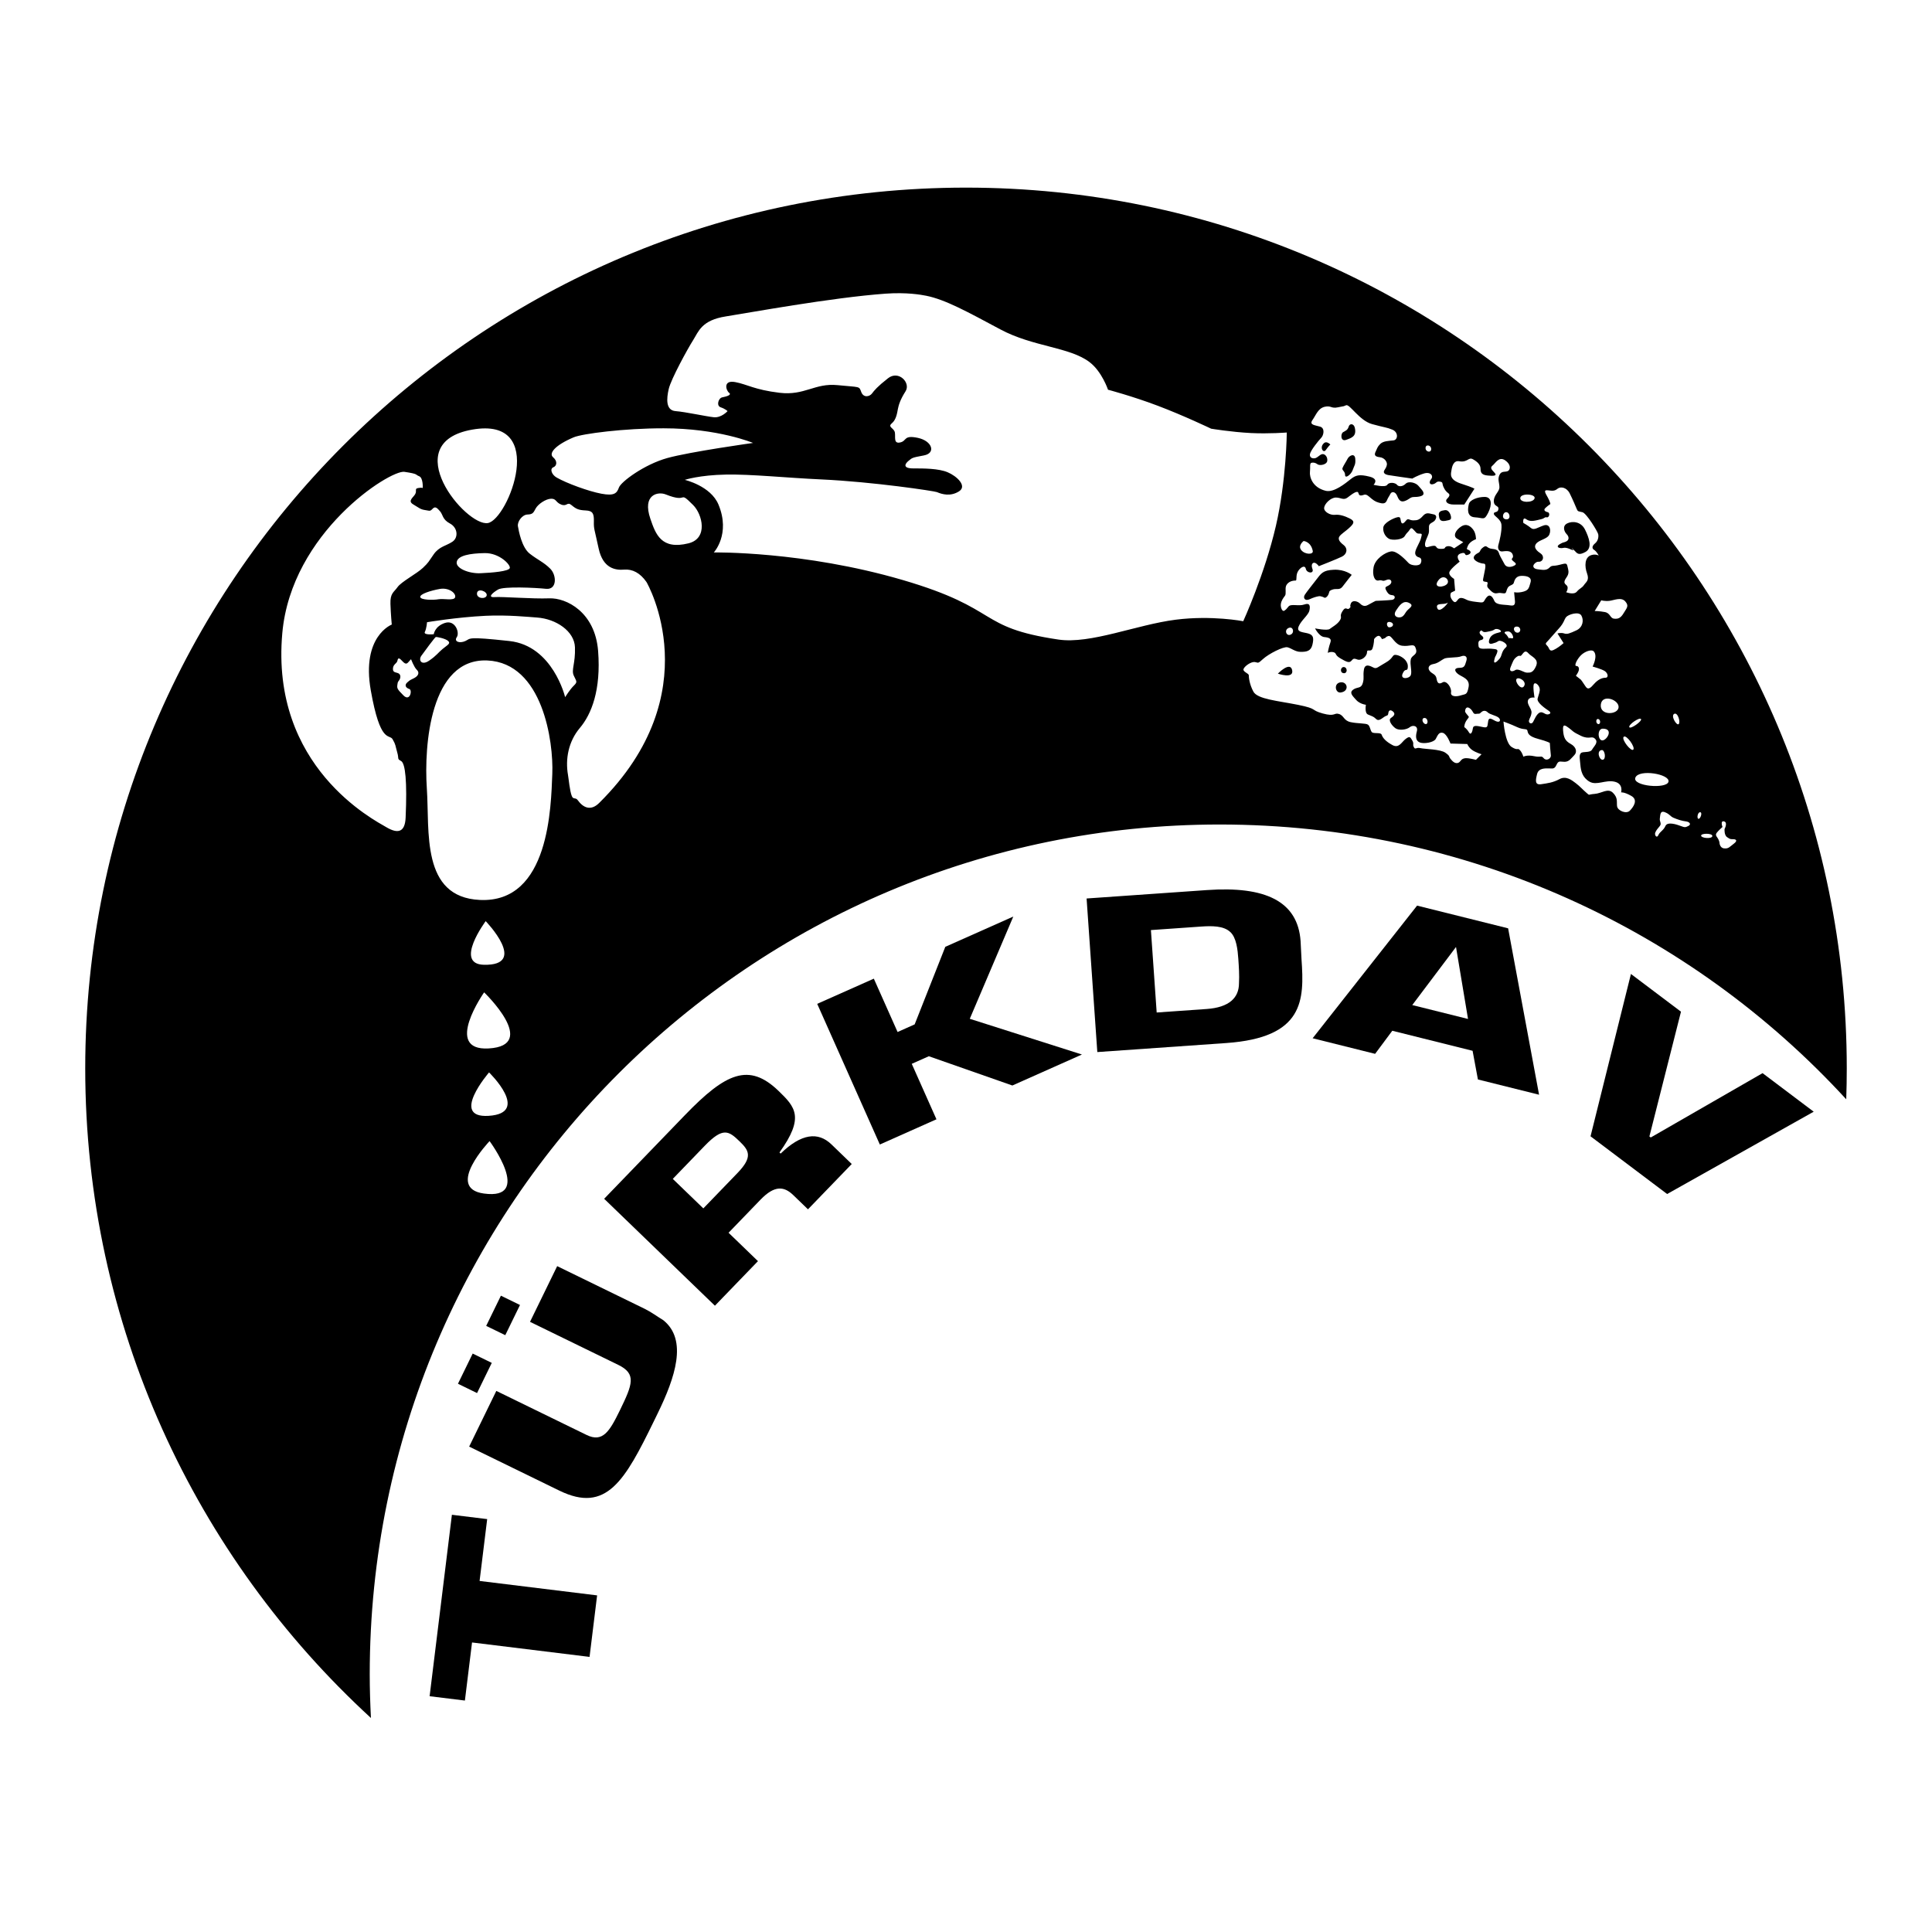 <?xml version="1.0" encoding="utf-8"?>
<!-- Generator: Adobe Illustrator 13.0.0, SVG Export Plug-In . SVG Version: 6.00 Build 14948)  -->
<!DOCTYPE svg PUBLIC "-//W3C//DTD SVG 1.0//EN" "http://www.w3.org/TR/2001/REC-SVG-20010904/DTD/svg10.dtd">
<svg version="1.0" id="Layer_1" xmlns="http://www.w3.org/2000/svg" xmlns:xlink="http://www.w3.org/1999/xlink" x="0px" y="0px"
	 width="192.756px" height="192.756px" viewBox="0 0 192.756 192.756" enable-background="new 0 0 192.756 192.756"
	 xml:space="preserve">
<g>
	<polygon fill-rule="evenodd" clip-rule="evenodd" fill="#FFFFFF" points="0,0 192.756,0 192.756,192.756 0,192.756 0,0 	"/>
	<polygon fill-rule="evenodd" clip-rule="evenodd" points="47.848,157.732 48.606,151.561 45.086,151.129 42.863,169.232 
		46.383,169.664 47.095,163.869 58.82,165.309 59.574,159.172 47.848,157.732 	"/>
	<path fill-rule="evenodd" clip-rule="evenodd" d="M52.88,131.879l8.796,4.291c1.842,0.898,1.44,1.932,0.169,4.539
		c-1.03,2.111-1.709,3.242-3.324,2.455l-9.003-4.393l-2.71,5.557l9.003,4.393c4.699,2.291,6.536-1.002,9.443-6.963l0.363-0.744
		c1.742-3.572,3.013-7.334,0.562-9.297c-0.632-0.385-1.213-0.822-1.875-1.145l-8.714-4.25L52.88,131.879L52.88,131.879z
		 M47.16,135.045l-1.469,3.012l1.904,0.93l1.469-3.012L47.16,135.045L47.16,135.045z M49.976,129.271l-1.469,3.012l1.904,0.928
		l1.469-3.012L49.976,129.271L49.976,129.271z"/>
	<path fill-rule="evenodd" clip-rule="evenodd" d="M71.327,130.271l4.295-4.447l-2.933-2.832l3.191-3.305
		c1.416-1.467,2.363-1.32,3.258-0.457l1.474,1.424l4.367-4.521l-2.021-1.953c-1.342-1.295-3.016-1.086-5.074,0.912l-0.116-0.111
		c2.528-3.514,1.565-4.539-0.091-6.139c-2.949-2.848-5.26-1.814-9.339,2.41l-8.062,8.35L71.327,130.271L71.327,130.271z
		 M70.172,120.561l-3.048-2.943l3.191-3.305c1.824-1.889,2.393-1.484,3.47-0.443c0.944,0.912,1.354,1.547-0.206,3.162
		L70.172,120.561L70.172,120.561z"/>
	<polygon fill-rule="evenodd" clip-rule="evenodd" points="87.182,97.641 81.533,100.154 87.781,114.188 93.43,111.672 
		90.966,106.139 92.67,105.381 101.003,108.301 107.945,105.209 96.755,101.646 101.098,91.444 94.313,94.464 91.256,102.203 
		89.552,102.963 87.182,97.641 	"/>
	<path fill-rule="evenodd" clip-rule="evenodd" d="M109.479,104.965l12.854-0.9c7.788-0.543,7.803-4.285,7.519-8.351l-0.092-1.817
		c-0.28-3.997-3.536-5.501-9.325-5.096l-12.026,0.841L109.479,104.965L109.479,104.965z M115.402,101.018l-0.575-8.224l4.996-0.35
		c1.068-0.075,2.245-0.088,2.912,0.535c0.627,0.556,0.748,1.794,0.812,2.69c0.056,0.804,0.113,1.631,0.066,2.441
		c-0.003,1.432-0.975,2.4-3.215,2.557L115.402,101.018L115.402,101.018z"/>
	<path fill-rule="evenodd" clip-rule="evenodd" d="M146.92,104.838l0.532,2.861l6.101,1.521l-3.088-16.601l-9.083-2.265
		l-10.42,13.233l6.234,1.555l1.713-2.303L146.92,104.838L146.92,104.838z M146.465,101.662l-5.563-1.387l4.364-5.795
		L146.465,101.662L146.465,101.662z"/>
	<polygon fill-rule="evenodd" clip-rule="evenodd" points="175.851,107.068 164.698,113.486 164.561,113.383 167.712,100.936 
		162.719,97.173 158.688,113.369 166.33,119.127 180.953,110.914 175.851,107.068 	"/>
	<path fill-rule="evenodd" clip-rule="evenodd" d="M75.131,44.192c0,0-3.45-1.458-8.921-1.46c-3.929-0.004-8.114,0.536-8.979,0.901
		c-1.873,0.795-2.504,1.603-2.049,1.987s0.384,0.861,0.022,1.002c-0.362,0.141-0.181,0.729,0.335,1.024
		c0.996,0.57,3.184,1.374,4.464,1.612c1.28,0.239,1.541-0.04,1.749-0.618c0.208-0.579,2.535-2.305,4.822-2.94
		C68.861,45.065,75.131,44.192,75.131,44.192L75.131,44.192z M48.677,52.185c-2.177,0.384-9.148-7.984-1.566-9.322
		C54.768,41.513,50.704,51.828,48.677,52.185L48.677,52.185z M48.354,55.183c-1.466,0.026-2.667,0.238-2.786,0.878
		s1.214,1.179,2.366,1.13c1.153-0.048,2.831-0.189,2.928-0.516S49.821,55.157,48.354,55.183L48.354,55.183z M45.413,59.572
		c0.084-0.402-0.636-0.972-1.537-0.812c-0.9,0.159-2,0.507-1.947,0.808c0.053,0.3,1.293,0.313,1.819,0.221
		C44.274,59.695,45.329,59.974,45.413,59.572L45.413,59.572z M42.388,63.046c0.172-0.34,0.216-0.967,0.216-0.967
		s2.945-0.5,5.856-0.641c2.163-0.105,4.326,0.118,5.129,0.174c1.881,0.133,3.722,1.356,3.775,2.973
		c0.053,1.616-0.38,2.234-0.124,2.808c0.256,0.575,0.419,0.623,0.022,1.002s-0.879,1.161-0.879,1.161s-1.213-5.126-5.554-5.6
		s-3.837-0.252-4.411,0.004c-0.574,0.256-1.152,0.048-0.843-0.393s-0.154-1.753-1.179-1.417s-1.118,1.126-1.118,1.126
		S42.216,63.387,42.388,63.046L42.388,63.046z M43.483,63.55c0.075-0.014,0.954,0.141,1.232,0.402
		c0.278,0.26-0.084,0.401-0.557,0.795c-0.473,0.393-0.583,0.644-1.342,1.165c-0.76,0.521-1.091-0.04-0.782-0.481
		C42.344,64.989,43.408,63.563,43.483,63.55L43.483,63.55z M41.01,65.766c0,0,0.296,0.799,0.574,1.06
		c0.278,0.261,0.181,0.587-0.243,0.817s-0.362,0.141-0.698,0.433s-0.133,0.565,0.194,0.663c0.327,0.097,0.075,1.302-0.583,0.645
		c-0.657-0.658-0.648-0.718-0.606-1.083c0.042-0.365,0.105-0.279,0.221-0.503c0.116-0.224,0.119-0.534-0.161-0.64
		s-0.534-0.065-0.501-0.482c0.033-0.417,0.386-0.475,0.439-0.745c0.054-0.271,0.144-0.335,0.398-0.07
		c0.255,0.265,0.448,0.482,0.662,0.241C40.92,65.859,41.01,65.766,41.01,65.766L41.01,65.766z M48.618,65.895
		c-5.688-0.245-6.324,8.469-6.033,12.752c0.291,4.283-0.609,10.866,5.292,11.141c6.975,0.328,7.092-9.378,7.226-12.574
		C55.236,74.017,54.151,66.139,48.618,65.895L48.618,65.895z M38.549,82.532c-1.21-0.715-11.585-6.006-10.383-19.377
		c0.904-10.042,10.75-16.292,12.18-16.08c1.431,0.212,1.056,0.278,1.471,0.438c0.415,0.159,0.362,1.175,0.362,1.175
		s-0.088-0.062-0.464,0.004c-0.375,0.066-0.11,0.251-0.282,0.591c-0.172,0.34-0.809,0.685-0.204,1.042
		c0.605,0.358,0.707,0.495,1.183,0.565c0.477,0.071,0.49,0.146,0.751-0.132c0.261-0.278,0.451-0.079,0.742,0.256
		c0.292,0.335,0.221,0.812,0.989,1.219c0.769,0.406,0.865,1.396,0.243,1.815s-1.312,0.464-1.868,1.258
		c-0.557,0.795-0.481,0.781-1.078,1.351s-2.155,1.386-2.526,1.916s-0.746,0.596-0.711,1.673s0.132,2.066,0.132,2.066
		s-3.046,1.156-2.094,6.561c0.953,5.405,1.845,4.319,2.176,4.88s0.269,0.649,0.463,1.312c0.194,0.662-0.044,0.627,0.384,0.861
		c0.429,0.234,0.613,2.049,0.454,5.647C40.408,82.978,39.758,83.248,38.549,82.532L38.549,82.532z M48.557,59.404
		c0.084-0.401-0.91-0.769-0.967-0.216C47.533,59.74,48.473,59.806,48.557,59.404L48.557,59.404z M49.692,58.817
		c-0.561,0.331-1.095,0.812-0.332,0.755c0.764-0.057,3.749,0.19,5.44,0.125c1.691-0.066,4.574,1.36,4.874,5.255
		c0.3,3.895-0.667,6.31-1.82,7.674c-1.153,1.364-1.462,3.122-1.184,4.698c0.075,0.422,0.173,1.585,0.379,2.096
		c0.148,0.375,0.377,0.112,0.589,0.409c0.538,0.747,1.293,1.131,2.152,0.273c11.06-10.963,4.79-21.917,4.706-22.038
		c-0.623-0.897-1.391-1.303-2.229-1.232s-2.106-0.093-2.539-2.107c-0.432-2.013-0.494-1.925-0.477-2.702
		c0.018-0.777-0.11-1.064-0.812-1.095c-0.702-0.031-0.954-0.141-1.409-0.525c-0.455-0.384-0.437,0.154-1.015-0.053
		c-0.579-0.208-0.495-0.609-1.033-0.592s-1.298,0.539-1.533,0.967c-0.233,0.428-0.282,0.591-0.821,0.609
		c-0.539,0.017-1.033,0.724-0.954,1.174c0.08,0.45,0.371,2.102,1.179,2.733s1.386,0.839,2.044,1.497s0.684,2.124-0.419,2.009
		C53.375,58.632,50.252,58.486,49.692,58.817L49.692,58.817z M48.457,91.902c0,0-3.188,4.285-0.178,4.354
		C52.767,96.356,48.457,91.902,48.457,91.902L48.457,91.902z M48.302,99.008c0,0,5.538,5.311,0.446,5.596
		C44.183,104.859,48.302,99.008,48.302,99.008L48.302,99.008z M48.793,106.996c0,0-3.952,4.572-0.046,4.332
		C52.994,111.064,48.793,106.996,48.793,106.996L48.793,106.996z M48.846,113.848c0,0,4.377,5.91-0.563,5.232
		C44.355,118.545,48.846,113.848,48.846,113.848L48.846,113.848z M158.339,57.206c0.257,0.709-0.101,0.857-0.306,1.163
		c-0.204,0.305-0.409,0.305-0.714,0.662c-0.305,0.357-1.067,0.052-1.067,0.052s0.152-0.152,0.152-0.457
		c0-0.305-0.41-0.305-0.305-0.662c0.104-0.357,0.51-0.558,0.357-1.167c-0.153-0.61-0.053-0.657-0.815-0.457
		c-0.762,0.2-0.762,0-1.066,0.305c-0.305,0.305-0.71,0.205-1.167,0.152c-0.458-0.052-0.558-0.353-0.253-0.61s0.357-0.052,0.61-0.205
		c0.252-0.153,0.252-0.558-0.053-0.762c-0.305-0.205-0.763-0.562-0.457-0.967c0.305-0.405,1.114-0.458,1.319-0.915
		c0.205-0.458,0.052-1.12-0.558-0.915c-0.609,0.205-0.967,0.514-1.271,0.257c-0.306-0.257-0.763-0.51-0.763-0.51
		s-0.104-0.662,0.305-0.357c0.41,0.305,0.968,0.101,1.425,0c0.457-0.1,0.357-0.248,0.609-0.2c0.253,0.048,0.353-0.458,0.101-0.51
		c-0.253-0.053-0.458-0.2-0.253-0.405c0.205-0.205,0.51-0.41,0.51-0.41s-0.005-0.2-0.257-0.657c-0.253-0.457-0.458-0.767,0-0.714
		c0.457,0.052,0.662,0.1,0.967-0.152c0.305-0.253,0.914-0.153,1.22,0.457c0.305,0.61,0.604,1.324,0.71,1.577
		c0.104,0.252,0.157,0.205,0.562,0.305c0.405,0.1,1.521,1.934,1.572,2.187c0.053,0.252,0,0.662-0.305,0.915
		c-0.305,0.253-0.353,0.505-0.1,0.658c0.252,0.152,0.457,0.562,0.457,0.562s-0.291-0.171-0.71-0.052
		C158.081,55.577,158.081,56.496,158.339,57.206L158.339,57.206z M156.914,54.814c0.253,0.305-0.457-0.253-0.915-0.153
		c-0.457,0.1-0.81-0.104-0.404-0.357c0.404-0.253,0.457-0.153,0.709-0.305c0.253-0.152,0.253-0.453,0-0.71
		c-0.252-0.257-0.452-0.81,0.053-1.067s1.372-0.2,1.777,0.61s0.767,1.829,0.053,2.234c-0.715,0.405-0.862,0.104-1.067-0.1
		C156.914,54.762,156.661,54.509,156.914,54.814L156.914,54.814z M127.492,67.21c0,0,1.225-1.268,1.425-0.353
		C129.117,67.772,127.492,67.21,127.492,67.21L127.492,67.21z M134.047,67.163c-0.404-0.052-0.3-0.657,0.053-0.61
		C134.452,66.601,134.452,67.215,134.047,67.163L134.047,67.163z M133.742,68.077c-0.71,0.1-0.519,1.072,0,1.015
		C134.657,68.992,134.452,67.977,133.742,68.077L133.742,68.077z M132.271,48.969c-1.362-0.333-1.629-1.424-1.577-1.882
		c0.053-0.458-0.052-0.867,0.152-0.915c0.205-0.047,0.405,0,0.61,0.153c0.205,0.152,0.919,0.057,0.967-0.353
		s-0.258-0.715-0.51-0.662c-0.252,0.052-0.452,0.353-0.71,0.405c-0.257,0.052-0.562-0.048-0.51-0.405
		c0.053-0.357,0.867-1.368,1.12-1.625c0.252-0.257,0.399-0.967-0.105-1.119c-0.505-0.153-1.119-0.157-0.762-0.662
		c0.357-0.505,0.558-1.167,1.219-1.32c0.662-0.152,0.615,0.205,1.325,0.053c0.428-0.092,0.504-0.092,0.575-0.111
		c0.048-0.013,0.093-0.033,0.234-0.094c0.357-0.152,1.319,1.529,2.592,1.881c1.271,0.353,1.425,0.305,2.034,0.558
		s0.558,1.015,0.1,1.067c-0.457,0.052-1.015,0.052-1.319,0.357c-0.305,0.305-0.305,0.457-0.457,0.762
		c-0.152,0.305-0.105,0.505,0.404,0.557s0.768,0.51,0.715,0.762c-0.052,0.252-0.104,0.3-0.257,0.557
		c-0.152,0.258,0.104,0.405,0.357,0.458c0.252,0.052,2.438,0.357,2.438,0.357s0.505-0.31,1.167-0.51
		c0.663-0.2,0.972,0.257,0.715,0.562c-0.258,0.305-0.157,0.605,0.2,0.505s0.305-0.305,0.662-0.253
		c0.357,0.053,0.205,0.158,0.357,0.51c0.152,0.353,0.3,0.505,0.505,0.658s0.048,0.362-0.152,0.562s-0.048,0.558,0.715,0.558h1.015
		l1.015-1.577c0,0-0.048-0.096-1.32-0.505c-1.271-0.41-1.019-1.015-0.967-1.372c0.053-0.357,0.21-0.962,0.763-0.867
		c0.866,0.152,0.914-0.453,1.372-0.2c0.457,0.252,0.762,0.553,0.762,0.962s0.157,0.609,0.715,0.662
		c0.557,0.053,1.01,0.053,0.657-0.305c-0.353-0.357-0.41-0.505-0.152-0.709c0.257-0.205,0.609-0.915,1.22-0.51
		c0.609,0.405,0.557,0.915,0.305,1.067s-0.657-0.053-0.862,0.405c-0.204,0.458,0,0.763,0,1.22c0,0.458-0.558,0.762-0.558,1.372
		s0.51,0.41,0.457,0.815c-0.052,0.405-0.457,0.205-0.457,0.457s0.715,0.51,0.763,1.12s-0.2,1.629-0.306,1.982
		c-0.104,0.353,0.048,0.705,0.405,0.657c0.357-0.047,0.862-0.104,1.015,0.305s-0.2,0.362-0.047,0.562
		c0.152,0.2,0.604,0.353,0.199,0.557c-0.404,0.205-0.81,0.152-0.962-0.152s-0.409-0.714-0.51-0.967s-0.101-0.505-0.71-0.558
		c-0.609-0.052-0.505-0.457-0.914-0.152c-0.41,0.305-0.2,0.41-0.506,0.562c-0.305,0.152-0.566,0.405-0.361,0.657
		c0.205,0.253,0.709,0.405,0.914,0.405s0.2,0.205,0.153,0.51c-0.048,0.305-0.148,0.71-0.2,1.015
		c-0.053,0.305,0.095,0.252,0.353,0.305c0.257,0.052-0.105,0.352,0.152,0.61c0.257,0.257,0.505,0.609,0.915,0.51
		c0.409-0.101,0.767,0.157,0.866-0.101c0.048-0.124,0.105-0.409,0.262-0.553c0.172-0.157,0.448-0.176,0.501-0.361
		c0.1-0.357,0.247-0.715,0.81-0.715s1.02,0.152,0.867,0.662c-0.153,0.51-0.157,0.762-0.715,0.915
		c-0.558,0.152-0.915,0.052-0.915,0.052s0,0.153,0.053,0.61c0.053,0.457,0.1,0.81-0.457,0.709c-0.558-0.1-1.377,0-1.577-0.457
		c-0.2-0.458-0.457-0.715-0.762-0.357c-0.306,0.357-0.2,0.562-0.657,0.51c-0.458-0.053-1.021-0.1-1.325-0.252
		s-0.657-0.305-0.862-0.052c-0.204,0.252-0.305,0.462-0.609,0.052s-0.1-0.715-0.1-0.715l0.404-0.2l-0.1-1.171
		c0,0-0.61-0.353-0.458-0.71c0.153-0.357,1.015-1.015,1.015-1.015s-0.51-0.61,0.101-0.814c0.609-0.205,0.305,0.252,0.662,0.152
		c0.357-0.1,0.409-0.305,0.205-0.457c-0.205-0.153-0.353,0-0.153-0.458c0.2-0.458,0.811-0.663,0.811-0.663s0-0.562-0.253-0.915
		c-0.252-0.353-0.662-0.705-1.22-0.353c-0.557,0.353-0.862,0.967-0.404,1.22C145.838,54,145.99,54.1,145.99,54.1l-0.914,0.61
		c0,0-0.362-0.3-0.715-0.2s0,0.252-0.609,0.252c-0.61,0-0.306-0.357-0.763-0.305c-0.458,0.052-0.758,0.3-0.81-0.052
		c-0.053-0.353,0.247-0.81,0.352-1.167c0.105-0.357-0.047-0.71,0.105-0.915c0.152-0.205,0.405-0.205,0.558-0.457
		s0.147-0.505-0.205-0.557c-0.353-0.053-0.657-0.253-1.015,0.152c-0.357,0.405-0.562,0.457-0.967,0.457c-0.405,0-0.506-0.252-0.71,0
		c-0.205,0.252-0.41,0.458-0.51,0.153c-0.101-0.305,0-0.558-0.405-0.458c-0.404,0.1-1.319,0.557-1.372,1.015
		c-0.052,0.458,0.2,0.919,0.558,1.12s1.372,0.095,1.577-0.257c0.204-0.353,0.356-0.4,0.51-0.657c0.152-0.257,0.257-0.105,0.457,0.1
		c0.2,0.205,0.2,0.305,0.505,0.305s0.252,0.052,0.152,0.458c-0.1,0.405-0.457,0.91-0.558,1.319c-0.1,0.41,0.2,0.558,0.405,0.61
		c0.205,0.053,0.257,0.353,0.104,0.61s-0.919,0.209-1.172-0.048c-0.252-0.257-1.167-1.276-1.776-1.172
		c-0.61,0.105-1.577,0.762-1.729,1.577c-0.152,0.815,0.104,1.42,0.51,1.32c0.405-0.1,0.305,0.157,0.763-0.048
		c0.457-0.205,0.662,0.205,0.356,0.458c-0.305,0.253-0.609,0.153-0.356,0.61c0.252,0.458,0.409,0.41,0.662,0.458
		c0.252,0.048,0.247,0.41-0.105,0.458c-0.353,0.047-1.624,0.1-1.624,0.1s-0.405,0.2-0.763,0.405s-0.614,0.048-0.814-0.152
		s-0.762-0.405-0.914,0.052c-0.153,0.457,0.152,0.1-0.101,0.405c-0.253,0.305-0.353-0.257-0.71,0.305s-0.005,0.505-0.258,0.915
		c-0.252,0.41-0.762,0.667-1.014,0.867c-0.253,0.201-1.473-0.052-1.473-0.052s0.41,0.81,0.915,0.863
		c0.505,0.052,0.762,0.157,0.609,0.562s-0.257,1.015-0.257,1.015s0.305-0.157,0.609-0.052c0.305,0.104,0.053,0.252,0.662,0.609
		c0.61,0.357,0.862,0.462,1.067,0.257c0.205-0.205,0.205-0.305,0.61-0.152c0.404,0.152,0.967-0.31,0.967-0.714
		s0.404,0.052,0.557-0.405c0.153-0.458,0.153-0.915,0.153-0.915s0.356-0.505,0.609-0.252s0.053,0.3,0.357,0.2
		s0.104-0.152,0.457-0.252s0.61,0.867,1.372,0.967c0.763,0.1,1.144-0.243,1.319,0.153c0.353,0.81-0.356,0.714-0.457,1.219
		c-0.1,0.505,0.152,1.215,0,1.572s-1.071,0.457-0.814-0.152c0.257-0.61,0.457-0.2,0.51-0.558c0.052-0.357-0.053-0.557-0.205-0.762
		s-0.553-0.505-0.962-0.557c-0.41-0.053-0.21,0.305-1.02,0.762c-0.811,0.457-0.915,0.657-1.22,0.505
		c-0.305-0.153-0.857-0.458-0.962,0.205c-0.105,0.663,0.047,0.758-0.105,1.32s-0.505,0.405-0.862,0.61
		c-0.356,0.205-0.409,0.41-0.052,0.815c0.357,0.404,0.353,0.404,0.609,0.557c0.258,0.153,0.609,0.205,0.609,0.205
		s-0.152,0.815,0.205,0.967s0.558,0.2,0.763,0.405c0.204,0.205,0.356,0.205,0.762-0.1c0.405-0.305,0.462-0.1,0.51-0.457
		s0.301-0.31,0.505-0.105c0.205,0.205,0.053,0.405-0.252,0.61s0.1,0.767,0.457,1.02c0.357,0.252,1.119,0.147,1.425-0.105
		c0.305-0.252,0.862-0.148,0.709,0.41c-0.152,0.558-0.1,0.962,0.306,1.115c0.404,0.152,1.376,0.004,1.577-0.353
		c0.199-0.357,0.305-0.71,0.709-0.609c0.405,0.1,0.763,1.067,0.763,1.067l1.677,0.047c0,0,0.129,0.343,0.477,0.591
		c0.366,0.262,0.947,0.429,0.947,0.429l-0.562,0.557c0,0-0.362-0.1-0.763-0.153c-0.762-0.1-0.71,0.358-1.015,0.458
		c-0.305,0.1-0.558-0.148-0.762-0.405c-0.205-0.257-0.005-0.252-0.51-0.609c-0.505-0.357-2.029-0.353-2.487-0.458
		c-0.457-0.105-0.51,0.2-0.662-0.105s0.053-0.3-0.152-0.657c-0.205-0.357-0.257-0.458-0.662-0.153
		c-0.405,0.305-0.657,0.967-1.319,0.61c-0.662-0.357-0.967-0.715-1.067-1.02c-0.1-0.305-0.862-0.052-1.015-0.305
		s-0.152-0.557-0.357-0.71c-0.205-0.152-1.02-0.1-1.729-0.252c-0.711-0.152-0.658-0.662-1.168-0.815
		c-0.51-0.152-0.353,0.3-1.624-0.052c-1.272-0.352-0.415-0.448-2.444-0.857s-4.063-0.562-4.469-1.324
		c-0.404-0.762-0.457-1.429-0.457-1.629s-0.662-0.353-0.51-0.657c0.152-0.305,0.763-0.715,1.119-0.663
		c0.357,0.053,0.258,0.205,0.815-0.305c0.558-0.51,2.034-1.268,2.438-1.167c0.405,0.1,0.763,0.457,1.32,0.457
		c0.557,0,1.014-0.057,1.167-0.714c0.152-0.658,0.104-0.962-0.405-1.115c-0.51-0.152-1.225-0.104-0.967-0.714
		c0.257-0.61,0.962-1.115,1.067-1.572c0.104-0.457,0.057-0.81-0.506-0.61c-0.562,0.2-1.324-0.104-1.576,0.2
		c-0.253,0.305-0.2,0.257-0.405,0.41s-0.41-0.305-0.357-0.662s0.253-0.615,0.405-0.814c0.152-0.2,0.005-0.658,0.104-0.962
		c0.101-0.305,0.453-0.567,0.963-0.562c0.157,0,0-0.457,0.204-0.862c0.205-0.405,0.715-0.762,0.815-0.305
		c0.1,0.457,0.857,0.51,0.657,0s0.104-0.767,0.409-0.51c0.306,0.257,0.2,0.257,0.2,0.257s1.829-0.715,2.339-0.967
		c0.51-0.252,0.61-0.81,0.152-1.167c-0.457-0.357-0.657-0.667-0.252-1.02s0.605-0.453,0.963-0.81
		c0.356-0.357,0.409-0.562-0.101-0.815c-0.51-0.252-1.015-0.409-1.473-0.357c-0.457,0.052-1.114-0.305-1.066-0.71
		c0.047-0.405,0.657-1.015,1.167-1.015s0.758,0.305,1.167,0c0.41-0.305,0.657-0.515,0.915-0.562
		c0.258-0.048,0.104,0.357,0.409,0.357c0.306,0,0.4-0.257,0.811,0.1c0.409,0.357,0.609,0.505,0.967,0.61
		c0.357,0.104,0.662,0.157,0.814-0.2c0.152-0.357,0.2-0.357,0.353-0.662c0.152-0.305,0.51-0.205,0.662,0.152
		c0.152,0.357,0.305,0.71,0.763,0.557c0.457-0.152,0.557-0.405,0.914-0.405s0.92-0.052,0.968-0.305
		c0.047-0.253-0.258-0.51-0.51-0.815c-0.253-0.305-0.968-0.505-1.272-0.2s-0.71,0.305-0.862,0.1s-0.767-0.305-0.967,0
		s-1.372,0-1.372,0s0.609-0.562-0.405-0.814c-1.014-0.253-1.376-0.148-1.881,0.257C134.252,48.207,133.09,49.169,132.271,48.969
		L132.271,48.969z M132.271,44.905c0.252-0.357,0.457-0.562,0.457-0.562s-0.353-0.357-0.609-0.152
		C131.604,44.6,132.018,45.262,132.271,44.905L132.271,44.905z M133.995,43.123c-0.253,0.153-0.257,0.962,0.305,0.762
		c0.562-0.2,1.072-0.357,0.867-1.219c-0.095-0.405-0.505-0.458-0.61-0.1C134.452,42.923,134.247,42.971,133.995,43.123
		L133.995,43.123z M134.452,45.767c0.152-0.305,0.71-0.609,0.763,0c0.053,0.61-0.101,0.663-0.253,1.12
		c-0.152,0.458-0.762,0.91-0.762,0.505c0-0.405-0.353-0.458-0.253-0.709C134.047,46.43,134.3,46.072,134.452,45.767L134.452,45.767z
		 M134.862,57.353c0,0-0.667-0.562-1.782-0.509c-1.114,0.052-1.267,0.362-1.776,1.019c-0.511,0.658-0.92,1.168-1.12,1.473
		s0,0.662,0.458,0.458c0.457-0.205,0.657-0.253,0.914-0.305c0.258-0.052,0.615,0.157,0.615,0.157s0.199-0.005,0.352-0.31
		c0.153-0.305-0.005-0.357,0.405-0.51s0.715,0.1,1.02-0.305C134.252,58.116,134.862,57.353,134.862,57.353L134.862,57.353z
		 M144.161,50.898c-0.409,0.053-0.657,0.152-0.609,0.51c0.047,0.357,0.095,0.658,0.657,0.558s0.562-0.147,0.562-0.353
		S144.571,50.846,144.161,50.898L144.161,50.898z M146.548,50.288c-0.101,0.41-0.253,1.277,0.609,1.325s0.91,0.357,1.32-0.458
		c0.409-0.814,0.362-1.577-0.353-1.577S146.647,49.878,146.548,50.288L146.548,50.288z M150.307,51.103
		c0.357,0.052,0.462,0.758-0.048,0.709C149.749,51.765,149.949,51.05,150.307,51.103L150.307,51.103z M151.679,49.678
		c0.053-0.504,1.577-0.404,1.424,0.053C152.95,50.188,151.626,50.184,151.679,49.678L151.679,49.678z M142.789,44.8
		c0-0.405-0.562-0.505-0.562-0.1S142.789,45.205,142.789,44.8L142.789,44.8z M144.39,58.244c-0.305,0.381-1.448,0.458-0.914-0.305
		C144.009,57.177,144.694,57.863,144.39,58.244L144.39,58.244z M144.39,60.15c-0.305,0.229-1.22-0.076-0.991,0.534
		C143.628,61.293,144.694,59.921,144.39,60.15L144.39,60.15z M139.283,60.912c-0.305,0.458,0,0.686,0.305,0.686
		s0.457-0.152,0.686-0.534c0.229-0.381,0.915-0.609,0.306-0.915C139.969,59.845,139.588,60.455,139.283,60.912L139.283,60.912z
		 M128.841,63.275c0.323-0.219,0.152-0.838-0.306-0.609C128.078,62.894,128.383,63.58,128.841,63.275L128.841,63.275z
		 M130.975,54.967c-0.19-0.948-0.915-0.991-0.915-0.991s-0.609,0.458-0.229,0.915C130.212,55.348,131.051,55.348,130.975,54.967
		L130.975,54.967z M124.038,61.979c0,0,2.14-4.678,3.259-9.514c1.053-4.568,1.086-9.313,1.086-9.313s-1.786,0.143-3.577,0.053
		c-1.973-0.101-3.969-0.434-3.969-0.434s-2.725-1.306-5.335-2.292c-2.535-0.958-4.955-1.596-4.955-1.596s-0.604-1.806-1.829-2.744
		c-1.982-1.524-5.641-1.524-8.918-3.278c-3.277-1.753-5.488-2.973-7.393-3.354c-0.529-0.105-1.968-0.357-4.04-0.209
		c-5.397,0.386-13.844,1.944-15.93,2.268c-2.454,0.376-2.744,1.525-3.278,2.363c-0.534,0.839-2.21,3.888-2.439,4.878
		c-0.229,0.991-0.305,2.135,0.686,2.211c0.991,0.076,3.049,0.533,3.811,0.61c0.762,0.076,1.372-0.61,1.372-0.61
		s-0.229-0.229-0.686-0.381c-0.457-0.153-0.229-0.915,0.152-0.992c0.381-0.076,0.991-0.228,0.686-0.457
		c-0.305-0.229-0.629-1.296,0.61-1.067c1.219,0.229,1.906,0.762,4.421,1.067c2.515,0.305,3.506-0.991,5.793-0.762
		c2.287,0.229,2.134,0.076,2.363,0.686s0.838,0.457,1.067,0.152c0.229-0.305,0.533-0.686,1.601-1.524
		c1.067-0.838,2.287,0.457,1.753,1.296c-0.534,0.838-0.686,1.372-0.763,1.753c-0.076,0.381-0.152,1.067-0.609,1.448
		c-0.458,0.381,0.229,0.458,0.305,0.915c0.077,0.458-0.152,1.144,0.534,0.991c0.687-0.152,0.305-0.762,1.753-0.458
		c1.448,0.305,1.829,1.525,0.609,1.753c-1.219,0.229-1.143,0.229-1.524,0.534c-0.381,0.305-0.61,0.762,0.457,0.762
		s2.515,0,3.43,0.381c0.915,0.381,1.981,1.372,1.143,1.906s-1.677,0.305-2.21,0.076c-0.229-0.1-6.307-1.024-11.591-1.267
		c-3.368-0.153-6.955-0.529-9.446-0.481c-2.663,0.047-4.116,0.528-4.116,0.528s2.587,0.596,3.363,2.468
		c1.229,2.954-0.467,4.774-0.467,4.774s8.918-0.152,18.827,2.744c9.908,2.897,7.317,4.726,15.549,5.946
		c3.216,0.477,7.804-1.486,11.719-1.982C120.923,61.37,124.038,61.979,124.038,61.979L124.038,61.979z M145.762,65.486
		c0.381-0.152,0.686,0,0.533,0.457c-0.152,0.458-0.152,0.686-0.686,0.686s-0.533,0.305-0.152,0.61
		c0.381,0.305,1.22,0.457,1.067,1.296c-0.153,0.839-0.306,0.686-0.763,0.839c-0.457,0.152-1.067,0.152-0.99-0.305
		c0.075-0.458-0.458-1.22-0.839-0.991c-0.381,0.229-0.534,0.077-0.609-0.381c-0.076-0.457-0.458-0.457-0.687-0.762
		c-0.229-0.305-0.076-0.61,0.381-0.686c0.458-0.076,0.763-0.381,1.067-0.533C144.39,65.562,145.381,65.638,145.762,65.486
		L145.762,65.486z M149.597,65.738c-0.305,0.357-0.614,0.557-0.51,0.1c0.104-0.458,0.104-0.248,0.257-0.658
		s-0.004-0.405-0.562-0.457s-1.215,0.147-1.268-0.257s0-0.562,0.253-0.61c0.252-0.048,0.3-0.252,0.1-0.405
		c-0.199-0.153-0.357-0.357-0.152-0.51s0.1,0.209,0.61,0.104c0.51-0.104,0.562-0.104,0.814-0.257s0.915,0.2,0.457,0.305
		c-0.457,0.104-0.814,0.252-0.967,0.61s-0.096,0.61,0.257,0.51s0.357-0.1,0.609-0.253c0.253-0.152,1.068,0.338,0.763,0.61
		C149.749,65.028,149.901,65.381,149.597,65.738L149.597,65.738z M150.564,63.704c-0.053-0.152,0.404,0.104,0.404-0.1
		s-0.205-0.61-0.51-0.61s-0.457,0.1-0.252,0.252C150.411,63.399,150.616,63.856,150.564,63.704L150.564,63.704z M149.496,71.583
		c0.253,0.2,0.205,0.505-0.152,0.405s-0.767-0.562-0.866-0.053c-0.101,0.51,0.005,0.71-0.505,0.61
		c-0.511-0.1-0.972-0.248-1.02,0.105s-0.2,0.762-0.405,0.405c-0.205-0.357-0.457-0.51-0.457-0.51s-0.005-0.353,0.252-0.71
		c0.258-0.357,0.258-0.257,0.053-0.509c-0.205-0.253-0.258-0.3-0.205-0.505c0.053-0.205,0.205-0.362,0.51-0.105
		s0.253,0.562,0.558,0.509c0.305-0.052,0.305,0.053,0.51-0.152c0.205-0.205,0.462-0.205,0.662,0
		C148.63,71.279,149.244,71.384,149.496,71.583L149.496,71.583z M151.326,67.72c-0.258,0.205,0.4,1.186,0.71,0.762
		C152.379,68.015,151.583,67.515,151.326,67.72L151.326,67.72z M151.174,66.857c-0.305,0.201-0.657,0.153-0.458-0.305
		c0.2-0.457,0.258-0.767,0.61-1.02s0.3,0.057,0.505-0.2c0.205-0.257,0.357-0.505,0.662-0.153s1.067,0.553,0.763,1.267
		c-0.306,0.715-0.61,0.663-0.915,0.663S151.479,66.658,151.174,66.857L151.174,66.857z M155.39,63.199l0.609,0.962
		c0,0-0.404,0.362-0.762,0.562c-0.357,0.2-0.558,0.305-0.71-0.052c-0.152-0.357-0.457-0.357-0.205-0.61
		c0.253-0.253,0.71-0.815,1.22-1.373c0.51-0.557,0.505-0.867,0.71-1.12c0.205-0.252,1.268-0.609,1.524-0.152
		c0.257,0.458,0.157,1.172-0.505,1.477c-0.662,0.305-0.915,0.41-1.22,0.305C155.747,63.094,155.39,63.199,155.39,63.199
		L155.39,63.199z M159.101,60.96l0.657-1.067c0,0,0.357,0.105,0.814,0.053c0.458-0.053,1.173-0.405,1.577,0.052
		c0.405,0.458,0.152,0.657-0.152,1.167s-0.562,0.605-0.967,0.558c-0.405-0.048-0.357-0.553-0.915-0.658
		C159.559,60.96,159.101,60.96,159.101,60.96L159.101,60.96z M158.996,64.976c0.457,0.457-0.101,1.524-0.101,1.524
		s0.915,0.252,1.22,0.457c0.305,0.205,0.41,0.662,0.053,0.662s-0.762,0.205-1.119,0.61c-0.357,0.405-0.605,0.657-0.862,0.252
		c-0.258-0.405-0.458-0.662-0.458-0.662l-0.51-0.405c0,0,0.005,0.053,0.205-0.305s0.104-0.663-0.152-0.663s0.053-0.662,0.457-1.067
		C158.134,64.976,158.791,64.771,158.996,64.976L158.996,64.976z M153.408,69.702c0.1-0.405,0.257-0.709,0.204-1.015
		c-0.052-0.305-0.409-0.657-0.562-0.457s0.052,1.372,0.052,1.372s-0.562-0.1-0.662,0.305c-0.1,0.405,0.41,0.815,0.357,1.22
		c-0.052,0.405-0.2,0.51-0.253,0.762c-0.052,0.252,0.253,0.41,0.405,0.152s0.306-0.71,0.61-0.915
		c0.305-0.205,0.562,0.152,0.814,0.152s0.457-0.152,0.152-0.357C154.223,70.717,153.308,70.106,153.408,69.702L153.408,69.702z
		 M150.002,71.989c0,0,0.152,2.129,0.814,2.539c0.662,0.41,0.562,0.048,0.814,0.305s0.353,0.662,0.353,0.662
		s0.353-0.205,1.067-0.052c0.715,0.153,0.715-0.1,0.967,0.205c0.253,0.305,0.758,0.053,0.71-0.305s-0.101-1.219-0.101-1.219
		s-0.199-0.147-1.167-0.405c-0.967-0.257-1.015-0.562-1.066-0.814c-0.053-0.252-0.362-0.052-1.02-0.357
		C150.716,72.241,150.002,71.989,150.002,71.989L150.002,71.989z M159.711,70.312c-0.105,1.12,1.725,1.015,1.776,0.252
		C161.54,69.802,159.815,69.192,159.711,70.312L159.711,70.312z M159.911,72.699c-0.577,0-0.505,1.172-0.048,1.172
		S161.03,72.699,159.911,72.699L159.911,72.699z M159.811,74.833c-0.558,0.052-0.257,1.019,0.101,0.967
		C160.268,75.748,160.12,74.804,159.811,74.833L159.811,74.833z M161.997,73.513c-0.257,0.252,0.758,1.529,0.962,1.272
		C163.164,74.528,162.254,73.26,161.997,73.513L161.997,73.513z M167.028,71.226c-0.357,0.205,0.257,1.215,0.457,1.015
		S167.386,71.021,167.028,71.226L167.028,71.226z M163.164,77.577c-0.357,0.867,3.149,1.172,3.302,0.409
		C166.618,77.224,163.521,76.709,163.164,77.577L163.164,77.577z M157.729,73.413c-0.867-0.41-0.819-0.505-1.172-0.762
		s-0.662-0.515-0.609,0.2c0.052,0.714,0.2,1.067,0.762,1.372c0.562,0.305,0.662,0.815,0.357,1.12s-0.51,0.663-0.967,0.663
		c-0.458,0-0.605-0.153-0.81,0.305c-0.205,0.458-0.405,0.353-0.763,0.353s-1.02-0.048-1.172,0.562s-0.248,1.115,0.41,1.015
		c0.657-0.101,1.171-0.157,1.829-0.51c0.657-0.353,1.22,0.104,1.624,0.409c0.405,0.305,0.71,0.658,1.067,0.962
		c0.357,0.305,0.104,0.158,0.814,0.105c0.71-0.053,1.324-0.615,1.829-0.105c0.506,0.51,0.353,0.867,0.405,1.325
		s0.919,0.815,1.272,0.458c0.352-0.357,0.866-1.072,0.152-1.477c-0.715-0.405-1.02-0.353-1.02-0.353s0.257-0.862-0.658-1.067
		c-0.914-0.205-1.781,0.41-2.491,0c-0.71-0.409-0.862-1.067-0.914-1.677c-0.053-0.61-0.148-0.972,0.052-1.172
		c0.2-0.2,0.91,0.005,1.115-0.353c0.205-0.357,0.657-0.71,0.305-1.067C158.796,73.361,158.596,73.823,157.729,73.413L157.729,73.413
		z M168.195,81.95c0.404,0.048,0.558,0.305,0.252,0.458c-0.305,0.152-0.357,0.152-0.762,0c-0.405-0.153-1.324-0.458-1.524,0
		s-0.558,0.562-0.71,0.915c-0.152,0.353-0.405-0.005-0.305-0.257c0.1-0.253,0.252-0.4,0.457-0.658s-0.053-0.458,0-0.762
		c0.052-0.305,0.005-0.81,0.51-0.61s0.505,0.405,0.862,0.557C167.333,81.746,167.79,81.903,168.195,81.95L168.195,81.95z
		 M169.72,83.37c0,0.257,1.071,0.357,1.119,0.052C170.887,83.118,169.72,83.113,169.72,83.37L169.72,83.37z M169.467,81.693
		c0.2,0,0.409-0.658,0.152-0.658S169.267,81.693,169.467,81.693L169.467,81.693z M171.854,82.508c0,0-0.252-0.658,0.152-0.558
		c0.405,0.1,0.053,0.762,0.053,0.762s-0.053,0.605,0.252,0.81c0.306,0.205,0.306,0.205,0.61,0.205s0.462,0.152,0.052,0.457
		c-0.409,0.305-0.51,0.51-0.967,0.458s-0.457-0.61-0.457-0.61s-0.053-0.252-0.205-0.458c-0.152-0.205-0.2-0.31-0.048-0.509
		C171.449,82.865,171.854,82.508,171.854,82.508L171.854,82.508z M162.555,72.546c-0.101-0.252,1.015-1.01,1.167-0.81
		C163.874,71.936,162.654,72.798,162.555,72.546L162.555,72.546z M159.453,72.241c-0.252-0.048-0.257-0.553,0-0.505
		C159.711,71.784,159.706,72.289,159.453,72.241L159.453,72.241z M142.127,71.631c0.357,0,0.404,0.657,0.1,0.61
		C141.922,72.193,141.77,71.631,142.127,71.631L142.127,71.631z M138.597,62.589c-0.229,0-0.381-0.61,0.076-0.533
		C139.131,62.132,139.06,62.589,138.597,62.589L138.597,62.589z M151.326,62.513c0.457,0,0.457,0.61,0.076,0.61
		S150.869,62.513,151.326,62.513L151.326,62.513z M69.159,50.394c0.915,0.915,1.515,3.315-0.458,3.811
		c-2.744,0.687-3.292-0.934-3.811-2.439c-0.838-2.439,0.762-2.744,1.524-2.439C68.787,50.274,67.601,48.835,69.159,50.394
		L69.159,50.394z M184.199,109.676c0.035-1.023,0.053-2.049,0.053-3.08c0-48.534-39.342-87.877-87.874-87.877
		c-48.532,0-87.874,39.343-87.874,87.877c0,25.629,11.002,48.744,28.504,64.807c-0.073-1.441-0.12-2.895-0.12-4.354
		c0-46.828,37.958-84.788,84.785-84.788C146.402,82.261,168.701,92.785,184.199,109.676L184.199,109.676z"/>
</g>
</svg>
